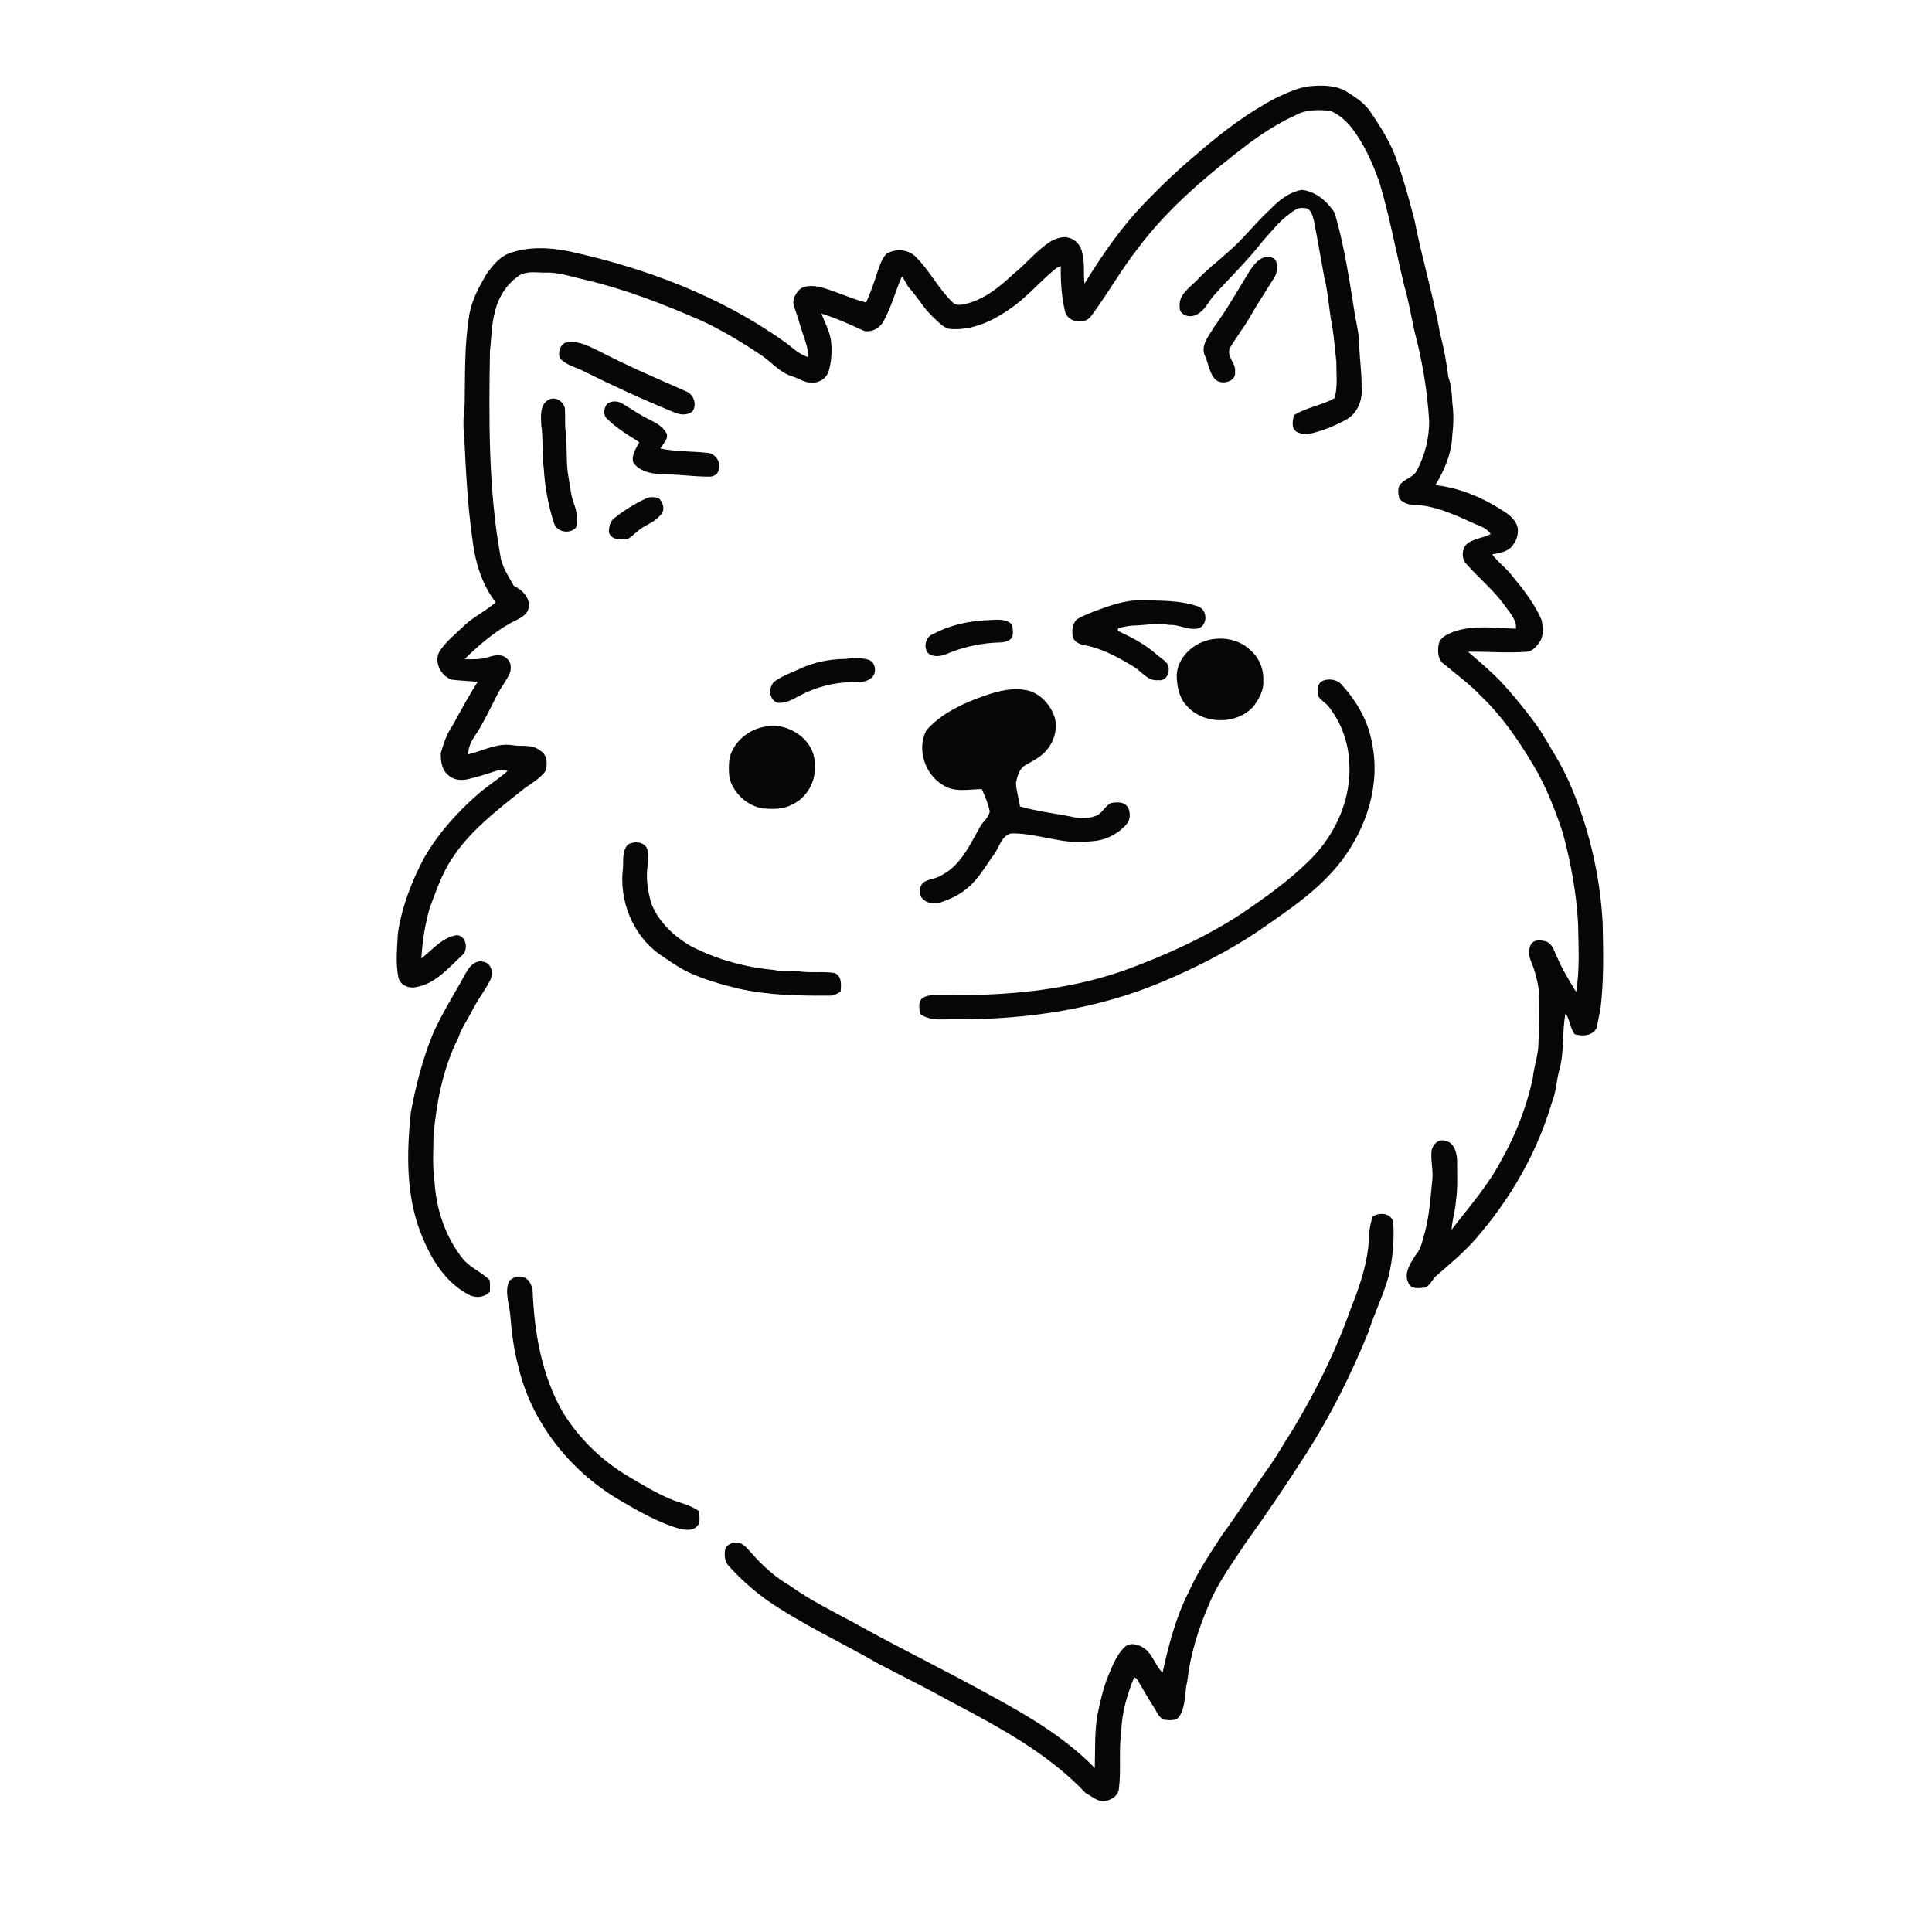 <ns0:svg xmlns:ns0="http://www.w3.org/2000/svg" width="1024pt" height="1024pt" viewBox="0 0 1024 1024" version="1.1">
<ns0:g id="#ffffffff">
<ns0:path fill="#ffffff" opacity="0" d=" M 0.00 0.00 L 1024.00 0.00 L 1024.00 1024.00 L 0.00 1024.00 L 0.00 0.00 M 676.12 51.99 C 661.02 59.93 647.33 70.30 634.52 81.51 C 625.07 89.32 616.18 97.80 607.66 106.62 C 594.78 119.64 584.37 134.83 574.79 150.36 C 574.15 144.80 575.08 139.09 573.51 133.63 C 572.88 130.22 570.29 127.13 566.92 126.17 C 564.00 124.99 560.80 126.12 558.06 127.25 C 550.02 131.88 544.36 139.44 537.19 145.17 C 529.92 151.96 521.85 158.64 511.97 161.04 C 509.61 161.56 506.72 162.24 504.87 160.20 C 497.46 153.10 492.85 143.65 485.63 136.39 C 481.66 132.06 474.56 131.51 469.70 134.63 C 467.33 137.21 466.30 140.68 465.13 143.91 C 463.40 149.48 461.47 155.01 459.04 160.33 C 451.50 158.39 444.42 155.07 437.00 152.78 C 433.10 151.63 428.65 150.83 424.83 152.65 C 421.80 154.84 419.51 158.94 420.95 162.69 C 422.77 167.51 424.00 172.52 425.70 177.37 C 427.03 181.21 428.42 185.13 428.36 189.25 C 423.20 187.85 419.54 183.63 415.21 180.75 C 381.47 156.82 342.03 142.06 301.82 133.24 C 291.18 131.08 279.79 130.51 269.47 134.42 C 264.49 136.43 261.12 140.84 257.99 145.00 C 254.11 151.61 250.30 158.51 248.87 166.13 C 246.08 181.91 246.57 198.01 246.29 213.98 C 245.55 220.21 245.38 226.55 246.13 232.78 C 246.94 250.23 247.85 267.71 250.29 285.01 C 251.68 297.17 255.09 309.43 262.72 319.22 C 257.49 323.93 250.92 326.84 245.85 331.76 C 241.64 335.90 236.83 339.55 233.49 344.48 C 229.34 349.90 233.45 358.40 239.54 360.25 C 244.05 360.80 248.60 360.92 253.13 361.40 C 248.36 369.02 244.02 376.90 239.73 384.80 C 236.67 389.04 235.16 394.08 233.64 399.01 C 233.53 403.09 234.01 407.84 237.38 410.63 C 240.11 413.42 244.35 413.86 247.99 412.99 C 252.83 411.83 257.61 410.43 262.30 408.79 C 264.50 408.00 266.87 408.10 269.12 408.61 C 264.18 412.91 258.61 416.40 253.63 420.66 C 242.54 430.30 232.57 441.37 225.12 454.09 C 218.27 466.83 212.95 480.57 210.85 494.95 C 210.54 502.60 209.58 510.38 211.15 517.95 C 211.89 522.05 216.75 524.13 220.54 523.18 C 230.60 521.47 237.54 513.24 244.62 506.63 C 248.47 503.78 247.35 495.82 242.02 495.65 C 234.31 496.90 229.16 503.43 223.33 508.00 C 223.85 498.89 225.29 489.79 227.84 481.02 C 231.15 472.28 234.13 463.29 239.30 455.43 C 248.77 440.78 262.75 429.96 276.23 419.23 C 280.60 415.61 286.05 413.17 289.34 408.37 C 290.16 404.63 290.07 399.87 286.24 397.82 C 282.07 394.27 276.46 395.86 271.52 394.95 C 263.34 393.69 255.92 398.00 248.21 399.79 C 248.10 395.63 250.29 391.93 252.62 388.66 C 256.98 381.77 260.37 374.33 264.11 367.11 C 266.11 363.51 268.73 360.27 270.34 356.47 C 271.00 354.01 270.94 350.95 268.82 349.19 C 266.28 346.42 262.15 347.21 258.98 348.25 C 254.88 349.62 250.53 349.48 246.28 349.32 C 253.57 342.13 261.47 335.38 270.42 330.33 C 274.15 328.19 279.44 326.78 280.28 321.87 C 281.00 316.67 276.65 312.57 272.35 310.51 C 269.59 305.39 265.98 300.52 265.21 294.59 C 258.81 258.80 259.11 222.28 259.69 186.04 C 260.52 179.16 260.40 172.15 262.31 165.43 C 264.02 157.46 268.81 150.11 275.71 145.70 C 279.81 143.55 284.63 144.57 289.06 144.48 C 296.11 144.19 302.80 146.68 309.60 148.16 C 331.38 153.26 352.30 161.38 372.72 170.39 C 383.51 175.52 393.73 181.73 403.65 188.36 C 409.13 192.14 413.62 197.75 420.24 199.59 C 423.52 200.58 426.42 202.98 430.01 202.72 C 433.79 203.18 437.66 200.85 439.05 197.33 C 440.75 191.78 441.14 185.86 440.38 180.12 C 439.52 175.22 437.18 170.76 435.31 166.19 C 443.16 168.58 450.65 172.03 458.11 175.43 C 462.00 176.19 465.84 174.12 467.95 170.90 C 472.34 163.20 474.50 154.54 478.05 146.47 C 479.69 148.41 480.37 150.96 482.10 152.84 C 486.57 157.77 489.78 163.73 494.74 168.26 C 497.23 170.53 499.57 173.32 502.93 174.29 C 514.73 175.53 526.18 170.23 535.57 163.50 C 544.22 157.64 550.93 149.51 558.94 142.87 C 559.91 142.04 561.00 141.42 562.23 141.02 C 562.12 148.99 562.59 157.02 564.42 164.79 C 565.56 170.90 574.95 172.43 578.39 167.44 C 587.15 155.72 594.27 142.86 603.31 131.34 C 619.71 109.51 640.96 92.01 662.54 75.53 C 670.22 70.00 678.21 64.85 686.88 60.98 C 692.30 57.90 698.75 58.23 704.75 58.63 C 709.41 60.32 713.22 63.85 716.35 67.64 C 723.01 76.29 727.53 86.42 731.14 96.68 C 736.46 114.52 739.84 132.86 744.15 150.96 C 746.55 159.17 747.94 167.63 749.80 175.97 C 753.90 191.35 756.48 207.12 757.49 223.00 C 757.55 232.04 755.32 241.11 751.11 249.11 C 749.57 252.58 745.52 253.46 742.95 255.92 C 740.41 257.82 741.04 261.63 741.67 264.34 C 743.31 266.09 745.66 267.28 748.07 267.49 C 760.18 267.57 771.35 272.95 782.15 277.86 C 785.15 278.97 788.28 280.24 790.10 283.05 C 785.87 285.38 780.41 285.31 776.90 288.85 C 774.81 291.64 774.59 296.19 777.13 298.80 C 783.81 306.46 791.86 312.88 797.73 321.24 C 800.28 324.81 803.90 328.52 803.48 333.24 C 792.43 332.86 780.97 331.12 770.26 334.87 C 767.39 336.17 763.90 337.39 762.72 340.63 C 761.79 344.61 761.82 349.88 765.74 352.28 C 772.03 357.64 778.83 362.43 784.51 368.49 C 795.67 379.02 804.45 391.76 812.29 404.86 C 819.24 416.31 824.14 428.83 828.34 441.50 C 832.59 457.34 835.62 473.56 836.42 489.94 C 836.63 501.89 837.36 513.92 835.38 525.77 C 831.84 519.83 828.12 513.98 825.42 507.59 C 823.74 504.41 822.96 499.85 818.92 498.86 C 816.65 498.27 813.61 497.93 811.91 499.91 C 809.76 502.62 810.22 506.56 811.47 509.57 C 813.47 514.29 814.81 519.31 815.55 524.38 C 815.98 534.86 815.83 545.36 815.25 555.83 C 814.64 561.19 812.86 566.33 812.37 571.71 C 809.03 586.81 803.42 601.40 795.77 614.84 C 788.75 628.36 778.54 639.80 769.34 651.83 C 769.68 646.69 771.31 641.74 771.67 636.61 C 772.74 629.42 772.23 622.15 772.30 614.92 C 772.12 610.74 770.61 605.27 765.75 604.59 C 762.26 603.54 759.32 606.74 758.76 609.93 C 758.23 614.96 759.64 619.96 759.19 625.00 C 758.14 635.26 757.56 645.68 754.52 655.61 C 753.59 658.99 752.76 662.53 750.32 665.20 C 747.55 669.51 743.80 674.92 746.55 680.14 C 748.01 683.45 752.09 682.76 755.01 682.48 C 757.76 681.63 758.90 678.79 760.65 676.79 C 768.13 670.24 775.82 663.89 782.37 656.38 C 800.50 635.48 814.73 610.98 822.51 584.37 C 824.85 578.70 824.93 572.47 826.60 566.62 C 829.21 556.99 827.83 546.85 829.76 537.13 C 832.16 540.48 832.09 545.03 834.68 548.20 C 838.69 549.32 844.11 549.12 846.18 544.85 C 847.00 541.71 847.42 538.48 848.21 535.34 C 850.15 519.98 849.76 504.44 849.43 488.99 C 847.98 463.07 841.88 437.35 831.27 413.63 C 827.02 404.26 821.42 395.61 816.15 386.82 C 809.71 377.71 802.64 369.05 795.09 360.84 C 789.70 355.38 783.87 350.41 778.06 345.42 C 788.21 345.30 798.37 346.18 808.51 345.50 C 811.67 345.53 814.05 343.17 815.71 340.72 C 818.44 337.29 817.82 332.53 817.06 328.53 C 813.34 320.00 807.55 312.55 801.65 305.42 C 798.53 301.15 794.03 298.15 790.95 293.83 C 794.66 293.15 798.86 292.56 801.45 289.50 C 803.10 287.36 804.45 284.76 804.46 282.00 C 804.98 277.88 801.91 274.44 798.81 272.18 C 787.48 264.45 774.49 258.65 760.78 257.11 C 765.71 249.04 769.52 240.02 769.74 230.44 C 770.48 224.79 770.52 219.06 769.75 213.41 C 769.54 208.85 769.27 204.25 767.68 199.92 C 766.68 192.23 765.37 184.57 763.31 177.09 C 759.75 156.81 753.69 137.07 749.77 116.86 C 747.09 106.61 744.37 96.35 740.79 86.37 C 737.72 76.62 732.20 67.90 726.50 59.50 C 723.50 54.82 718.69 51.73 714.11 48.78 C 708.11 45.03 700.76 45.08 693.97 45.73 C 687.61 46.47 681.86 49.40 676.12 51.99 M 673.14 111.07 C 665.11 118.37 658.61 127.21 650.23 134.15 C 645.01 138.97 639.24 143.18 634.47 148.48 C 630.47 152.46 624.42 156.38 625.27 162.86 C 625.07 166.70 629.86 168.41 633.00 167.24 C 637.87 165.69 640.03 160.72 643.00 157.03 C 651.79 147.16 661.40 138.00 669.49 127.51 C 673.80 122.81 677.71 117.65 682.87 113.83 C 685.25 112.05 687.78 109.71 691.01 110.30 C 694.87 110.00 695.71 114.39 696.46 117.25 C 698.43 127.29 700.11 137.39 701.98 147.44 C 704.16 155.83 704.32 164.54 706.13 172.99 C 707.15 179.30 707.60 185.68 708.31 192.03 C 708.23 198.36 709.10 204.83 707.36 211.02 C 700.61 214.91 692.57 215.80 685.96 219.99 C 684.94 222.85 684.29 227.71 687.79 229.13 C 689.57 229.81 691.53 230.57 693.47 230.05 C 700.50 228.61 707.22 225.84 713.52 222.42 C 719.60 219.07 722.43 211.71 721.66 205.01 C 721.84 197.01 720.43 189.13 720.38 181.14 C 720.13 176.74 719.22 172.42 718.34 168.11 C 715.53 150.62 713.03 133.01 708.28 115.91 C 707.87 114.58 707.59 113.19 706.88 111.98 C 702.92 106.30 697.13 101.38 689.99 100.65 C 683.24 101.80 677.74 106.24 673.14 111.07 M 669.49 136.58 C 666.16 138.00 663.97 141.11 662.06 144.04 C 656.02 153.95 650.27 164.05 643.41 173.43 C 640.96 177.80 636.61 182.49 638.31 187.82 C 640.37 191.88 640.69 196.76 643.51 200.41 C 646.47 204.58 655.36 202.71 654.61 197.02 C 655.12 192.52 650.15 189.15 651.73 184.65 C 655.01 179.08 659.02 173.98 662.27 168.39 C 666.34 161.15 671.01 154.28 675.35 147.20 C 677.12 144.54 677.26 141.08 676.25 138.12 C 674.80 135.93 671.74 135.87 669.49 136.58 M 299.55 181.66 C 296.69 183.12 295.69 186.92 296.74 189.87 C 300.19 193.70 305.56 194.69 309.97 197.04 C 325.47 204.76 341.20 211.99 357.24 218.51 C 360.33 219.91 364.25 220.32 367.05 218.06 C 369.52 214.38 367.72 208.99 363.61 207.42 C 348.64 200.81 333.57 194.36 319.02 186.86 C 312.97 183.95 306.55 180.00 299.55 181.66 M 290.34 212.13 C 286.11 214.85 286.67 220.69 286.86 225.05 C 288.01 232.75 287.12 240.58 288.22 248.28 C 288.78 258.16 290.64 268.01 293.67 277.43 C 295.25 282.17 302.27 283.28 305.37 279.48 C 306.24 275.35 305.78 271.00 304.25 267.08 C 302.58 262.65 302.22 257.90 301.38 253.28 C 299.81 245.07 300.79 236.66 299.77 228.40 C 299.31 224.38 299.68 220.34 299.40 216.32 C 298.47 212.47 293.97 209.75 290.34 212.13 M 321.90 213.93 C 319.99 216.11 319.48 220.14 321.91 222.12 C 326.86 227.09 332.97 230.58 338.81 234.36 C 337.19 237.78 334.40 241.29 335.71 245.31 C 339.65 250.59 346.86 251.32 352.97 251.47 C 360.70 251.45 368.35 252.72 376.07 252.62 C 377.73 252.65 379.59 251.90 380.40 250.40 C 383.10 246.39 379.71 240.34 375.03 240.02 C 366.70 239.09 358.21 239.48 349.97 237.72 C 351.24 235.23 354.21 233.18 353.43 230.06 C 351.76 226.40 348.04 224.30 344.59 222.59 C 339.54 220.12 334.88 216.97 330.10 214.04 C 327.59 212.49 324.42 212.27 321.90 213.93 M 342.37 264.22 C 336.41 267.00 330.73 270.49 325.61 274.62 C 323.28 276.26 322.81 279.27 322.69 281.93 C 323.86 286.53 329.49 286.21 333.14 285.41 C 335.83 283.74 337.87 281.21 340.60 279.58 C 343.88 277.61 347.57 276.07 350.05 273.01 C 352.80 270.54 351.49 265.91 348.88 263.86 C 346.73 263.47 344.37 263.15 342.37 264.22 M 579.14 324.34 C 576.26 325.63 573.20 326.63 570.58 328.41 C 568.27 330.91 567.97 334.77 568.71 337.98 C 569.78 340.39 572.31 341.54 574.78 341.98 C 584.17 343.65 592.61 348.39 600.69 353.24 C 605.04 355.76 608.31 361.21 613.97 360.49 C 617.18 361.06 619.61 358.00 619.43 354.99 C 619.89 351.02 615.52 349.21 613.07 346.94 C 607.02 341.48 599.74 337.74 592.40 334.34 C 592.48 333.97 592.64 333.23 592.72 332.86 C 595.14 332.41 597.53 331.75 600.00 331.59 C 606.66 331.47 613.28 329.99 619.93 331.23 C 624.94 330.98 629.65 334.00 634.63 333.17 C 640.11 332.07 640.26 323.59 635.39 321.57 C 625.70 318.06 615.18 318.38 605.01 318.18 C 595.98 317.92 587.46 321.27 579.14 324.34 M 522.29 328.75 C 512.79 329.31 503.37 331.38 494.90 335.86 C 490.79 337.20 489.13 342.78 491.85 346.14 C 494.56 348.49 498.60 347.91 501.69 346.65 C 509.36 343.28 517.65 341.39 525.99 340.71 C 528.83 340.42 531.91 340.87 534.53 339.46 C 537.72 338.06 536.90 333.83 536.40 331.06 C 532.75 327.30 526.96 328.71 522.29 328.75 M 638.48 339.81 C 630.71 342.51 623.99 349.47 623.68 358.01 C 623.78 363.44 624.79 369.29 628.48 373.50 C 637.07 384.07 655.24 384.52 664.36 374.43 C 667.18 370.54 669.90 366.03 669.58 361.04 C 669.94 354.78 667.37 348.46 662.55 344.41 C 656.25 338.44 646.54 337.07 638.48 339.81 M 448.35 349.23 C 439.82 349.27 431.25 350.95 423.53 354.65 C 419.29 356.65 414.76 358.17 410.91 360.90 C 407.07 363.63 407.31 370.75 412.00 372.44 C 416.35 373.01 420.22 370.67 423.88 368.68 C 432.53 364.09 442.25 361.61 452.05 361.52 C 455.27 361.47 458.89 361.75 461.54 359.54 C 465.08 357.21 464.26 350.67 460.05 349.60 C 456.22 348.59 452.24 348.59 448.35 349.23 M 700.88 360.93 C 697.91 362.48 698.31 366.14 698.65 368.94 C 700.07 371.29 702.72 372.48 704.34 374.68 C 710.89 383.01 714.64 393.43 715.13 404.00 C 716.43 422.92 708.18 441.67 695.03 455.04 C 683.82 466.40 670.70 475.63 657.56 484.59 C 638.23 497.12 617.12 506.63 595.51 514.46 C 565.54 524.89 533.56 527.79 502.00 527.42 C 497.67 527.73 492.85 526.53 488.97 528.98 C 486.48 530.97 487.35 534.58 487.56 537.33 C 493.17 541.55 500.49 539.98 507.00 540.25 C 544.24 540.38 581.90 534.91 616.34 520.25 C 633.84 512.84 650.90 504.24 666.72 493.65 C 682.61 482.58 699.26 471.75 711.12 456.13 C 724.51 438.47 731.91 415.28 727.07 393.25 C 725.06 382.01 719.10 371.83 711.59 363.41 C 709.13 360.17 704.47 359.34 700.88 360.93 M 516.70 370.62 C 507.21 374.37 497.70 379.37 490.94 387.18 C 485.79 397.12 490.25 410.56 499.84 416.14 C 505.96 420.20 513.55 418.27 520.39 418.26 C 522.13 422.03 523.71 425.95 524.59 430.01 C 524.11 433.42 520.90 435.43 519.39 438.34 C 514.13 447.64 509.39 458.30 499.54 463.62 C 496.40 465.91 492.12 465.63 489.05 467.99 C 487.07 470.46 486.69 474.59 489.39 476.71 C 491.63 478.97 495.09 478.94 498.03 478.47 C 503.07 476.79 508.05 474.61 512.17 471.19 C 518.62 466.13 522.49 458.75 527.27 452.26 C 529.82 448.53 530.98 442.79 536.06 441.73 C 550.21 441.51 563.77 448.03 577.99 445.92 C 585.18 445.71 592.21 442.40 596.97 437.02 C 599.18 434.68 599.26 430.77 597.88 428.03 C 596.03 424.76 591.81 425.03 588.65 425.70 C 585.92 427.17 584.57 430.24 581.98 431.90 C 578.29 433.84 573.96 433.69 569.93 433.28 C 560.18 431.24 550.22 430.19 540.62 427.44 C 540.07 423.28 538.62 419.25 538.49 415.04 C 539.16 411.56 540.12 407.56 543.39 405.60 C 546.34 403.84 549.52 402.38 552.15 400.12 C 557.94 395.45 561.04 387.34 558.97 380.08 C 556.69 373.43 551.33 367.40 544.27 365.86 C 534.80 363.93 525.46 367.35 516.70 370.62 M 405.52 385.13 C 396.89 386.49 388.99 392.98 386.76 401.54 C 386.12 405.20 386.20 408.97 386.68 412.65 C 388.98 420.59 395.94 426.97 404.09 428.49 C 409.32 428.87 414.93 429.11 419.70 426.51 C 427.44 423.00 432.51 414.47 431.79 405.99 C 432.78 392.61 417.92 382.41 405.52 385.13 M 332.66 447.77 C 329.73 451.15 330.45 455.89 330.20 460.01 C 328.02 477.16 335.21 495.40 349.33 505.64 C 353.90 508.78 358.48 511.93 363.34 514.59 C 372.13 518.86 381.55 521.58 391.01 523.90 C 407.10 527.54 423.68 527.83 440.11 527.69 C 442.15 527.78 443.87 526.60 445.53 525.57 C 445.86 522.08 446.30 517.46 442.44 515.74 C 436.34 514.74 430.12 515.76 424.01 514.92 C 419.39 514.35 414.65 515.15 410.10 514.06 C 394.96 512.70 380.02 508.55 366.45 501.63 C 357.31 496.41 349.06 488.70 345.16 478.75 C 343.26 472.04 342.19 464.92 343.36 457.99 C 343.37 454.91 344.26 451.41 342.33 448.71 C 340.05 445.91 335.49 445.84 332.66 447.77 M 247.21 515.18 C 241.20 526.19 234.38 536.80 229.30 548.29 C 223.93 561.56 220.36 575.52 217.75 589.58 C 215.53 611.06 215.06 633.61 223.21 654.04 C 228.16 666.68 235.70 679.42 248.05 686.00 C 251.79 688.19 256.60 687.85 259.65 684.64 C 259.69 682.58 259.82 680.51 259.52 678.47 C 255.33 674.27 249.44 672.04 245.55 667.47 C 236.08 655.81 231.14 640.88 230.29 626.00 C 229.13 618.03 229.71 609.96 229.76 601.95 C 231.38 584.11 234.79 566.09 242.94 549.98 C 244.72 544.48 248.27 539.88 250.74 534.72 C 253.47 529.48 257.15 524.81 259.81 519.53 C 261.52 516.18 260.82 510.94 256.63 509.87 C 252.49 508.43 249.05 511.84 247.21 515.18 M 727.66 644.66 C 725.67 649.86 725.52 655.47 725.24 660.97 C 723.88 672.36 720.10 683.25 715.86 693.84 C 707.88 716.48 697.11 738.05 684.69 758.56 C 679.77 766.06 675.49 773.98 670.03 781.13 C 662.65 791.75 655.77 802.72 648.05 813.11 C 641.70 822.92 635.03 832.60 630.26 843.31 C 623.31 856.88 619.45 871.69 616.18 886.50 C 612.38 882.86 611.12 877.31 606.99 873.99 C 604.12 871.79 599.83 870.33 596.58 872.53 C 591.95 876.67 589.71 882.66 587.38 888.26 C 584.72 894.74 583.19 901.59 581.77 908.43 C 580.02 917.87 580.57 927.50 580.24 937.04 C 564.83 921.31 545.75 909.84 526.51 899.44 C 502.23 885.88 477.17 873.80 452.89 860.24 C 441.31 854.00 429.44 848.17 418.72 840.48 C 411.05 836.04 404.35 830.10 398.56 823.42 C 396.52 821.38 394.78 818.77 391.96 817.74 C 389.35 817.11 386.46 818.00 384.70 820.05 C 383.61 823.60 383.89 827.70 386.65 830.45 C 392.54 836.87 399.10 842.72 406.15 847.87 C 424.86 860.90 445.73 870.33 465.39 881.72 C 478.34 888.45 491.43 894.92 504.18 902.02 C 529.65 915.43 555.61 929.40 575.61 950.53 C 578.96 952.13 582.01 955.38 586.04 954.52 C 589.31 953.91 592.74 951.62 593.05 948.02 C 594.32 938.05 592.81 927.93 594.32 917.99 C 594.44 907.93 597.45 898.27 601.10 889.00 C 601.44 889.18 602.11 889.53 602.45 889.71 C 605.47 894.64 608.25 899.74 611.41 904.60 C 612.96 906.97 613.97 909.87 616.49 911.44 C 619.45 911.76 623.67 912.46 625.37 909.30 C 628.63 903.78 627.78 897.07 629.28 891.05 C 630.88 877.03 635.09 863.46 640.71 850.56 C 645.47 838.77 653.22 828.57 660.08 817.98 C 671.34 802.40 682.06 786.45 692.45 770.29 C 705.42 750.02 716.18 728.40 725.24 706.12 C 728.44 695.98 733.26 686.45 736.08 676.19 C 738.22 666.96 739.03 657.45 738.47 648.00 C 737.43 642.88 731.51 642.47 727.66 644.66 M 269.82 679.07 C 267.43 684.70 269.77 690.72 270.40 696.45 C 271.10 705.74 272.26 715.04 274.68 724.06 C 281.48 753.57 301.71 779.08 327.50 794.56 C 338.26 800.84 349.15 807.30 361.28 810.55 C 363.96 810.83 367.29 811.36 369.28 809.07 C 371.70 807.10 370.47 803.63 370.55 800.97 C 365.89 797.55 360.09 796.60 354.89 794.33 C 347.61 791.17 340.75 787.13 333.95 783.06 C 319.50 774.69 307.12 762.81 298.35 748.59 C 287.11 729.08 283.18 706.31 282.30 684.10 C 281.89 681.53 280.83 678.75 278.46 677.41 C 275.70 675.70 271.89 676.76 269.82 679.07 Z" />
</ns0:g>
<ns0:g id="#070707ff">
<ns0:path fill="#070707" opacity="1.00" d=" M 676.12 51.99 C 681.86 49.40 687.61 46.47 693.97 45.73 C 700.76 45.08 708.11 45.03 714.11 48.78 C 718.69 51.73 723.50 54.82 726.50 59.50 C 732.20 67.90 737.72 76.62 740.79 86.37 C 744.37 96.35 747.09 106.61 749.77 116.86 C 753.69 137.07 759.75 156.81 763.31 177.09 C 765.37 184.57 766.68 192.23 767.68 199.92 C 769.27 204.25 769.54 208.85 769.75 213.41 C 770.52 219.06 770.48 224.79 769.74 230.44 C 769.52 240.02 765.71 249.04 760.78 257.11 C 774.49 258.65 787.48 264.45 798.81 272.18 C 801.91 274.44 804.98 277.88 804.46 282.00 C 804.45 284.76 803.10 287.36 801.45 289.50 C 798.86 292.56 794.66 293.15 790.95 293.83 C 794.03 298.15 798.53 301.15 801.65 305.42 C 807.55 312.55 813.34 320.00 817.06 328.53 C 817.82 332.53 818.44 337.29 815.71 340.72 C 814.05 343.17 811.67 345.53 808.51 345.50 C 798.37 346.18 788.21 345.30 778.06 345.42 C 783.87 350.41 789.70 355.38 795.09 360.84 C 802.64 369.05 809.71 377.71 816.15 386.82 C 821.42 395.61 827.02 404.26 831.27 413.63 C 841.88 437.35 847.98 463.07 849.43 488.99 C 849.76 504.44 850.15 519.98 848.21 535.34 C 847.42 538.48 847.00 541.71 846.18 544.85 C 844.11 549.12 838.69 549.32 834.68 548.20 C 832.09 545.03 832.16 540.48 829.76 537.13 C 827.83 546.85 829.21 556.99 826.60 566.62 C 824.93 572.47 824.85 578.70 822.51 584.37 C 814.73 610.98 800.50 635.48 782.37 656.38 C 775.82 663.89 768.13 670.24 760.65 676.79 C 758.90 678.79 757.76 681.63 755.01 682.48 C 752.09 682.76 748.01 683.45 746.55 680.14 C 743.80 674.92 747.55 669.51 750.32 665.20 C 752.76 662.53 753.59 658.99 754.52 655.61 C 757.56 645.68 758.14 635.26 759.19 625.00 C 759.64 619.96 758.23 614.96 758.76 609.93 C 759.32 606.74 762.26 603.54 765.75 604.59 C 770.61 605.27 772.12 610.74 772.30 614.92 C 772.23 622.15 772.74 629.42 771.67 636.61 C 771.31 641.74 769.68 646.69 769.34 651.83 C 778.54 639.80 788.75 628.36 795.77 614.84 C 803.42 601.40 809.03 586.81 812.37 571.71 C 812.86 566.33 814.64 561.19 815.25 555.83 C 815.83 545.36 815.98 534.86 815.55 524.38 C 814.81 519.31 813.47 514.29 811.47 509.57 C 810.22 506.56 809.76 502.62 811.91 499.91 C 813.61 497.93 816.65 498.27 818.92 498.86 C 822.96 499.85 823.74 504.41 825.42 507.59 C 828.12 513.98 831.84 519.83 835.38 525.77 C 837.36 513.92 836.63 501.89 836.42 489.94 C 835.62 473.56 832.59 457.34 828.34 441.50 C 824.14 428.83 819.24 416.31 812.29 404.86 C 804.45 391.76 795.67 379.02 784.51 368.49 C 778.83 362.43 772.03 357.64 765.74 352.28 C 761.82 349.88 761.79 344.61 762.72 340.63 C 763.90 337.39 767.39 336.17 770.26 334.87 C 780.97 331.12 792.43 332.86 803.48 333.24 C 803.90 328.52 800.28 324.81 797.73 321.24 C 791.86 312.88 783.81 306.46 777.13 298.80 C 774.59 296.19 774.81 291.64 776.90 288.85 C 780.41 285.31 785.87 285.38 790.10 283.05 C 788.28 280.24 785.15 278.97 782.15 277.86 C 771.35 272.95 760.18 267.57 748.07 267.49 C 745.66 267.28 743.31 266.09 741.67 264.34 C 741.04 261.63 740.41 257.82 742.95 255.92 C 745.52 253.46 749.57 252.58 751.11 249.11 C 755.32 241.11 757.55 232.04 757.49 223.00 C 756.48 207.12 753.90 191.35 749.80 175.97 C 747.94 167.63 746.55 159.17 744.15 150.96 C 739.84 132.86 736.46 114.52 731.14 96.68 C 727.53 86.42 723.01 76.29 716.35 67.64 C 713.22 63.85 709.41 60.32 704.75 58.63 C 698.75 58.23 692.30 57.90 686.88 60.98 C 678.21 64.85 670.22 70.00 662.54 75.53 C 640.96 92.01 619.71 109.51 603.31 131.34 C 594.27 142.86 587.15 155.72 578.39 167.44 C 574.95 172.43 565.56 170.90 564.42 164.79 C 562.59 157.02 562.12 148.99 562.23 141.02 C 561.00 141.42 559.91 142.04 558.94 142.87 C 550.93 149.51 544.22 157.64 535.57 163.50 C 526.18 170.23 514.73 175.53 502.93 174.29 C 499.57 173.32 497.23 170.53 494.74 168.26 C 489.78 163.73 486.57 157.77 482.10 152.84 C 480.37 150.96 479.69 148.41 478.05 146.47 C 474.50 154.54 472.34 163.20 467.95 170.90 C 465.84 174.12 462.00 176.19 458.11 175.43 C 450.65 172.03 443.16 168.58 435.31 166.19 C 437.18 170.76 439.52 175.22 440.38 180.12 C 441.14 185.86 440.75 191.78 439.05 197.33 C 437.66 200.85 433.79 203.18 430.01 202.72 C 426.42 202.98 423.52 200.58 420.24 199.59 C 413.62 197.75 409.13 192.14 403.65 188.36 C 393.73 181.73 383.51 175.52 372.72 170.39 C 352.30 161.38 331.38 153.26 309.60 148.16 C 302.80 146.68 296.11 144.19 289.06 144.48 C 284.63 144.57 279.81 143.55 275.71 145.70 C 268.81 150.11 264.02 157.46 262.31 165.43 C 260.40 172.15 260.52 179.16 259.69 186.04 C 259.11 222.28 258.81 258.80 265.21 294.59 C 265.98 300.52 269.59 305.39 272.35 310.51 C 276.65 312.57 281.00 316.67 280.28 321.87 C 279.44 326.78 274.15 328.19 270.42 330.33 C 261.47 335.38 253.57 342.13 246.28 349.32 C 250.53 349.48 254.88 349.62 258.98 348.25 C 262.15 347.21 266.28 346.42 268.82 349.19 C 270.94 350.95 271.00 354.01 270.34 356.47 C 268.73 360.27 266.11 363.51 264.11 367.11 C 260.37 374.33 256.98 381.77 252.62 388.66 C 250.29 391.93 248.10 395.63 248.21 399.79 C 255.92 398.00 263.34 393.69 271.52 394.95 C 276.46 395.86 282.07 394.27 286.24 397.82 C 290.07 399.87 290.16 404.63 289.34 408.37 C 286.05 413.17 280.60 415.61 276.23 419.23 C 262.75 429.96 248.77 440.78 239.30 455.43 C 234.13 463.29 231.15 472.28 227.84 481.02 C 225.29 489.79 223.85 498.89 223.33 508.00 C 229.16 503.43 234.31 496.90 242.02 495.65 C 247.35 495.82 248.47 503.78 244.62 506.63 C 237.54 513.24 230.60 521.47 220.54 523.18 C 216.75 524.13 211.89 522.05 211.15 517.95 C 209.58 510.38 210.54 502.60 210.85 494.95 C 212.95 480.57 218.27 466.83 225.12 454.09 C 232.57 441.37 242.54 430.30 253.63 420.66 C 258.61 416.40 264.18 412.91 269.12 408.61 C 266.87 408.10 264.50 408.00 262.30 408.79 C 257.61 410.43 252.83 411.83 247.99 412.99 C 244.35 413.86 240.11 413.42 237.38 410.63 C 234.01 407.84 233.53 403.09 233.64 399.01 C 235.16 394.08 236.67 389.04 239.73 384.80 C 244.02 376.90 248.36 369.02 253.13 361.40 C 248.60 360.92 244.05 360.80 239.54 360.25 C 233.45 358.40 229.34 349.90 233.49 344.48 C 236.83 339.55 241.64 335.90 245.85 331.76 C 250.92 326.84 257.49 323.93 262.72 319.22 C 255.09 309.43 251.68 297.17 250.29 285.01 C 247.85 267.71 246.94 250.23 246.13 232.78 C 245.38 226.55 245.55 220.21 246.29 213.98 C 246.57 198.01 246.08 181.91 248.87 166.13 C 250.30 158.51 254.11 151.61 257.99 145.00 C 261.12 140.84 264.49 136.43 269.47 134.42 C 279.79 130.51 291.18 131.08 301.82 133.24 C 342.03 142.06 381.47 156.82 415.21 180.75 C 419.54 183.63 423.20 187.85 428.36 189.25 C 428.42 185.13 427.03 181.21 425.70 177.37 C 424.00 172.52 422.77 167.51 420.95 162.69 C 419.51 158.94 421.80 154.84 424.83 152.65 C 428.65 150.83 433.10 151.63 437.00 152.78 C 444.42 155.07 451.50 158.39 459.04 160.33 C 461.47 155.01 463.40 149.48 465.13 143.91 C 466.30 140.68 467.33 137.21 469.70 134.63 C 474.56 131.51 481.66 132.06 485.63 136.39 C 492.85 143.65 497.46 153.10 504.87 160.20 C 506.72 162.24 509.61 161.56 511.97 161.04 C 521.85 158.64 529.92 151.96 537.19 145.17 C 544.36 139.44 550.02 131.88 558.06 127.25 C 560.80 126.12 564.00 124.99 566.92 126.17 C 570.29 127.13 572.88 130.22 573.51 133.63 C 575.08 139.09 574.15 144.80 574.79 150.36 C 584.37 134.83 594.78 119.64 607.66 106.62 C 616.18 97.80 625.07 89.32 634.52 81.51 C 647.33 70.30 661.02 59.93 676.12 51.99 Z" />
<ns0:path fill="#070707" opacity="1.00" d=" M 673.14 111.07 C 677.74 106.24 683.24 101.80 689.99 100.65 C 697.13 101.38 702.92 106.30 706.88 111.98 C 707.59 113.19 707.87 114.58 708.28 115.91 C 713.03 133.01 715.53 150.62 718.34 168.11 C 719.22 172.42 720.13 176.74 720.38 181.14 C 720.43 189.13 721.84 197.01 721.66 205.01 C 722.43 211.71 719.60 219.07 713.52 222.42 C 707.22 225.84 700.50 228.61 693.47 230.05 C 691.53 230.57 689.57 229.81 687.79 229.13 C 684.29 227.71 684.94 222.85 685.96 219.99 C 692.57 215.80 700.61 214.91 707.36 211.02 C 709.10 204.83 708.23 198.36 708.31 192.03 C 707.60 185.68 707.15 179.30 706.13 172.99 C 704.32 164.54 704.16 155.83 701.98 147.44 C 700.11 137.39 698.43 127.29 696.46 117.25 C 695.71 114.39 694.87 110.00 691.01 110.30 C 687.78 109.71 685.25 112.05 682.87 113.83 C 677.71 117.65 673.80 122.81 669.49 127.51 C 661.40 138.00 651.79 147.16 643.00 157.03 C 640.03 160.72 637.87 165.69 633.00 167.24 C 629.86 168.41 625.07 166.70 625.27 162.86 C 624.42 156.38 630.47 152.46 634.47 148.48 C 639.24 143.18 645.01 138.97 650.23 134.15 C 658.61 127.21 665.11 118.37 673.14 111.07 Z" />
<ns0:path fill="#070707" opacity="1.00" d=" M 669.49 136.58 C 671.74 135.87 674.80 135.93 676.25 138.12 C 677.26 141.08 677.12 144.54 675.35 147.20 C 671.01 154.28 666.34 161.15 662.27 168.39 C 659.02 173.98 655.01 179.08 651.73 184.65 C 650.15 189.15 655.12 192.52 654.61 197.02 C 655.36 202.71 646.47 204.58 643.51 200.41 C 640.69 196.76 640.37 191.88 638.31 187.82 C 636.61 182.49 640.96 177.80 643.41 173.43 C 650.27 164.05 656.02 153.95 662.06 144.04 C 663.97 141.11 666.16 138.00 669.49 136.58 Z" />
<ns0:path fill="#070707" opacity="1.00" d=" M 299.55 181.66 C 306.55 180.00 312.97 183.95 319.02 186.86 C 333.57 194.36 348.64 200.81 363.61 207.42 C 367.72 208.99 369.52 214.38 367.05 218.06 C 364.25 220.32 360.33 219.91 357.24 218.51 C 341.20 211.99 325.47 204.76 309.97 197.04 C 305.56 194.69 300.19 193.70 296.74 189.87 C 295.69 186.92 296.69 183.12 299.55 181.66 Z" />
<ns0:path fill="#070707" opacity="1.00" d=" M 290.34 212.13 C 293.97 209.75 298.47 212.47 299.40 216.32 C 299.68 220.34 299.31 224.38 299.77 228.40 C 300.79 236.66 299.81 245.07 301.38 253.28 C 302.22 257.90 302.58 262.65 304.25 267.08 C 305.78 271.00 306.24 275.35 305.37 279.48 C 302.27 283.28 295.25 282.17 293.67 277.43 C 290.64 268.01 288.78 258.16 288.22 248.28 C 287.12 240.58 288.01 232.75 286.86 225.05 C 286.67 220.69 286.11 214.85 290.34 212.13 Z" />
<ns0:path fill="#070707" opacity="1.00" d=" M 321.90 213.93 C 324.42 212.27 327.59 212.49 330.10 214.04 C 334.88 216.97 339.54 220.12 344.59 222.59 C 348.04 224.30 351.76 226.40 353.43 230.06 C 354.21 233.18 351.24 235.23 349.97 237.72 C 358.21 239.48 366.70 239.09 375.03 240.02 C 379.71 240.34 383.10 246.39 380.40 250.40 C 379.59 251.90 377.73 252.65 376.07 252.62 C 368.35 252.72 360.70 251.45 352.97 251.47 C 346.86 251.32 339.65 250.59 335.71 245.31 C 334.40 241.29 337.19 237.78 338.81 234.36 C 332.97 230.58 326.86 227.09 321.91 222.12 C 319.48 220.14 319.99 216.11 321.90 213.93 Z" />
<ns0:path fill="#070707" opacity="1.00" d=" M 342.37 264.22 C 344.37 263.15 346.73 263.47 348.88 263.86 C 351.49 265.91 352.80 270.54 350.05 273.01 C 347.57 276.07 343.88 277.61 340.60 279.58 C 337.87 281.21 335.83 283.74 333.14 285.41 C 329.49 286.21 323.86 286.53 322.69 281.93 C 322.81 279.27 323.28 276.26 325.61 274.62 C 330.73 270.49 336.41 267.00 342.37 264.22 Z" />
<ns0:path fill="#070707" opacity="1.00" d=" M 579.14 324.34 C 587.46 321.27 595.98 317.92 605.01 318.18 C 615.18 318.38 625.70 318.06 635.39 321.57 C 640.26 323.59 640.11 332.07 634.63 333.17 C 629.65 334.00 624.94 330.98 619.93 331.23 C 613.28 329.99 606.66 331.47 600.00 331.59 C 597.53 331.75 595.14 332.41 592.72 332.86 C 592.64 333.23 592.48 333.97 592.40 334.34 C 599.74 337.74 607.02 341.48 613.07 346.94 C 615.52 349.21 619.89 351.02 619.43 354.99 C 619.61 358.00 617.18 361.06 613.97 360.49 C 608.31 361.21 605.04 355.76 600.69 353.24 C 592.61 348.39 584.17 343.65 574.78 341.98 C 572.31 341.54 569.78 340.39 568.71 337.98 C 567.97 334.77 568.27 330.91 570.58 328.41 C 573.20 326.63 576.26 325.63 579.14 324.34 Z" />
<ns0:path fill="#070707" opacity="1.00" d=" M 522.29 328.75 C 526.96 328.71 532.75 327.30 536.40 331.06 C 536.90 333.83 537.72 338.06 534.53 339.46 C 531.91 340.87 528.83 340.42 525.99 340.71 C 517.65 341.39 509.36 343.28 501.69 346.65 C 498.60 347.91 494.56 348.49 491.85 346.14 C 489.13 342.78 490.79 337.20 494.90 335.86 C 503.37 331.38 512.79 329.31 522.29 328.75 Z" />
<ns0:path fill="#070707" opacity="1.00" d=" M 638.48 339.81 C 646.54 337.07 656.25 338.44 662.55 344.41 C 667.37 348.46 669.94 354.78 669.58 361.04 C 669.90 366.03 667.18 370.54 664.36 374.43 C 655.24 384.52 637.07 384.07 628.48 373.50 C 624.79 369.29 623.78 363.44 623.68 358.01 C 623.99 349.47 630.71 342.51 638.48 339.81 Z" />
<ns0:path fill="#070707" opacity="1.00" d=" M 448.35 349.23 C 452.24 348.59 456.22 348.59 460.05 349.60 C 464.26 350.67 465.08 357.21 461.54 359.54 C 458.89 361.75 455.27 361.47 452.05 361.52 C 442.25 361.61 432.53 364.09 423.88 368.68 C 420.22 370.67 416.35 373.01 412.00 372.44 C 407.31 370.75 407.07 363.63 410.91 360.90 C 414.76 358.17 419.29 356.65 423.53 354.65 C 431.25 350.95 439.82 349.27 448.35 349.23 Z" />
<ns0:path fill="#070707" opacity="1.00" d=" M 700.88 360.93 C 704.47 359.34 709.13 360.17 711.59 363.41 C 719.10 371.83 725.06 382.01 727.07 393.25 C 731.91 415.28 724.51 438.47 711.12 456.13 C 699.26 471.75 682.61 482.58 666.72 493.65 C 650.90 504.24 633.84 512.84 616.34 520.25 C 581.90 534.91 544.24 540.38 507.00 540.25 C 500.49 539.98 493.17 541.55 487.56 537.33 C 487.35 534.58 486.48 530.97 488.97 528.98 C 492.85 526.53 497.67 527.73 502.00 527.42 C 533.56 527.79 565.54 524.89 595.51 514.46 C 617.12 506.63 638.23 497.12 657.56 484.59 C 670.70 475.63 683.82 466.40 695.03 455.04 C 708.18 441.67 716.43 422.92 715.13 404.00 C 714.64 393.43 710.89 383.01 704.34 374.68 C 702.72 372.48 700.07 371.29 698.65 368.94 C 698.31 366.14 697.91 362.48 700.88 360.93 Z" />
<ns0:path fill="#070707" opacity="1.00" d=" M 516.70 370.62 C 525.46 367.35 534.80 363.93 544.27 365.86 C 551.33 367.40 556.69 373.43 558.97 380.08 C 561.04 387.34 557.94 395.45 552.15 400.12 C 549.52 402.38 546.34 403.84 543.39 405.60 C 540.12 407.56 539.16 411.56 538.49 415.04 C 538.62 419.25 540.07 423.28 540.62 427.44 C 550.22 430.19 560.18 431.24 569.93 433.28 C 573.96 433.69 578.29 433.84 581.98 431.90 C 584.57 430.24 585.92 427.17 588.65 425.70 C 591.81 425.03 596.03 424.76 597.88 428.03 C 599.26 430.77 599.18 434.68 596.97 437.02 C 592.21 442.40 585.18 445.71 577.99 445.92 C 563.77 448.03 550.21 441.51 536.06 441.73 C 530.98 442.79 529.82 448.53 527.27 452.26 C 522.49 458.75 518.62 466.13 512.17 471.19 C 508.05 474.61 503.07 476.79 498.03 478.47 C 495.09 478.94 491.63 478.97 489.39 476.71 C 486.69 474.59 487.07 470.46 489.05 467.99 C 492.12 465.63 496.40 465.91 499.54 463.62 C 509.39 458.30 514.13 447.64 519.39 438.34 C 520.90 435.43 524.11 433.42 524.59 430.01 C 523.71 425.95 522.13 422.03 520.39 418.26 C 513.55 418.27 505.96 420.20 499.84 416.14 C 490.25 410.56 485.79 397.12 490.94 387.18 C 497.70 379.37 507.21 374.37 516.70 370.62 Z" />
<ns0:path fill="#070707" opacity="1.00" d=" M 405.52 385.13 C 417.92 382.41 432.78 392.61 431.79 405.99 C 432.51 414.47 427.44 423.00 419.70 426.51 C 414.93 429.11 409.32 428.87 404.09 428.49 C 395.94 426.97 388.98 420.59 386.68 412.65 C 386.20 408.97 386.12 405.20 386.76 401.54 C 388.99 392.98 396.89 386.49 405.52 385.13 Z" />
<ns0:path fill="#070707" opacity="1.00" d=" M 332.66 447.77 C 335.49 445.84 340.05 445.91 342.33 448.71 C 344.26 451.41 343.37 454.91 343.36 457.99 C 342.19 464.92 343.26 472.04 345.16 478.75 C 349.06 488.70 357.31 496.41 366.45 501.63 C 380.02 508.55 394.96 512.70 410.10 514.06 C 414.65 515.15 419.39 514.35 424.01 514.92 C 430.12 515.76 436.34 514.74 442.44 515.74 C 446.30 517.46 445.86 522.08 445.53 525.57 C 443.87 526.60 442.15 527.78 440.11 527.69 C 423.68 527.83 407.10 527.54 391.01 523.90 C 381.55 521.58 372.13 518.86 363.34 514.59 C 358.48 511.93 353.90 508.78 349.33 505.64 C 335.21 495.40 328.02 477.16 330.20 460.01 C 330.45 455.89 329.73 451.15 332.66 447.77 Z" />
<ns0:path fill="#070707" opacity="1.00" d=" M 247.21 515.18 C 249.05 511.84 252.49 508.43 256.63 509.87 C 260.82 510.94 261.52 516.18 259.81 519.53 C 257.15 524.81 253.47 529.48 250.74 534.72 C 248.27 539.88 244.72 544.48 242.94 549.98 C 234.79 566.09 231.38 584.11 229.76 601.95 C 229.71 609.96 229.13 618.03 230.29 626.00 C 231.14 640.88 236.08 655.81 245.55 667.47 C 249.44 672.04 255.33 674.27 259.52 678.47 C 259.82 680.51 259.69 682.58 259.65 684.64 C 256.60 687.85 251.79 688.19 248.05 686.00 C 235.70 679.42 228.16 666.68 223.21 654.04 C 215.06 633.61 215.53 611.06 217.75 589.58 C 220.36 575.52 223.93 561.56 229.30 548.29 C 234.38 536.80 241.20 526.19 247.21 515.18 Z" />
<ns0:path fill="#070707" opacity="1.00" d=" M 727.66 644.66 C 731.51 642.47 737.43 642.88 738.47 648.00 C 739.03 657.45 738.22 666.96 736.08 676.19 C 733.26 686.45 728.44 695.98 725.24 706.12 C 716.18 728.40 705.42 750.02 692.45 770.29 C 682.06 786.45 671.34 802.40 660.08 817.98 C 653.22 828.57 645.47 838.77 640.71 850.56 C 635.09 863.46 630.88 877.03 629.28 891.05 C 627.78 897.07 628.63 903.78 625.37 909.30 C 623.67 912.46 619.45 911.76 616.49 911.44 C 613.97 909.87 612.96 906.97 611.41 904.60 C 608.25 899.74 605.47 894.64 602.45 889.71 C 602.11 889.53 601.44 889.18 601.10 889.00 C 597.45 898.27 594.44 907.93 594.32 917.99 C 592.81 927.93 594.32 938.05 593.05 948.02 C 592.74 951.62 589.31 953.91 586.04 954.52 C 582.01 955.38 578.96 952.13 575.61 950.53 C 555.61 929.40 529.65 915.43 504.18 902.02 C 491.43 894.92 478.34 888.45 465.39 881.72 C 445.73 870.33 424.86 860.90 406.15 847.87 C 399.10 842.72 392.54 836.87 386.65 830.45 C 383.89 827.70 383.61 823.60 384.70 820.05 C 386.46 818.00 389.35 817.11 391.96 817.74 C 394.78 818.77 396.52 821.38 398.56 823.42 C 404.35 830.10 411.05 836.04 418.72 840.48 C 429.44 848.17 441.31 854.00 452.89 860.24 C 477.17 873.80 502.23 885.88 526.51 899.44 C 545.75 909.84 564.83 921.31 580.24 937.04 C 580.57 927.50 580.02 917.87 581.77 908.43 C 583.19 901.59 584.72 894.74 587.38 888.26 C 589.71 882.66 591.95 876.67 596.58 872.53 C 599.83 870.33 604.12 871.79 606.99 873.99 C 611.12 877.31 612.38 882.86 616.18 886.50 C 619.45 871.69 623.31 856.88 630.26 843.31 C 635.03 832.60 641.70 822.92 648.05 813.11 C 655.77 802.72 662.65 791.75 670.03 781.13 C 675.49 773.98 679.77 766.06 684.69 758.56 C 697.11 738.05 707.88 716.48 715.86 693.84 C 720.10 683.25 723.88 672.36 725.24 660.97 C 725.52 655.47 725.67 649.86 727.66 644.66 Z" />
<ns0:path fill="#070707" opacity="1.00" d=" M 269.82 679.07 C 271.89 676.76 275.70 675.70 278.46 677.41 C 280.83 678.75 281.89 681.53 282.30 684.10 C 283.18 706.31 287.11 729.08 298.35 748.59 C 307.12 762.81 319.50 774.69 333.95 783.06 C 340.75 787.13 347.61 791.17 354.89 794.33 C 360.09 796.60 365.89 797.55 370.55 800.97 C 370.47 803.63 371.70 807.10 369.28 809.07 C 367.29 811.36 363.96 810.83 361.28 810.55 C 349.15 807.30 338.26 800.84 327.50 794.56 C 301.71 779.08 281.48 753.57 274.68 724.06 C 272.26 715.04 271.10 705.74 270.40 696.45 C 269.77 690.72 267.43 684.70 269.82 679.07 Z" />
</ns0:g>
</ns0:svg>